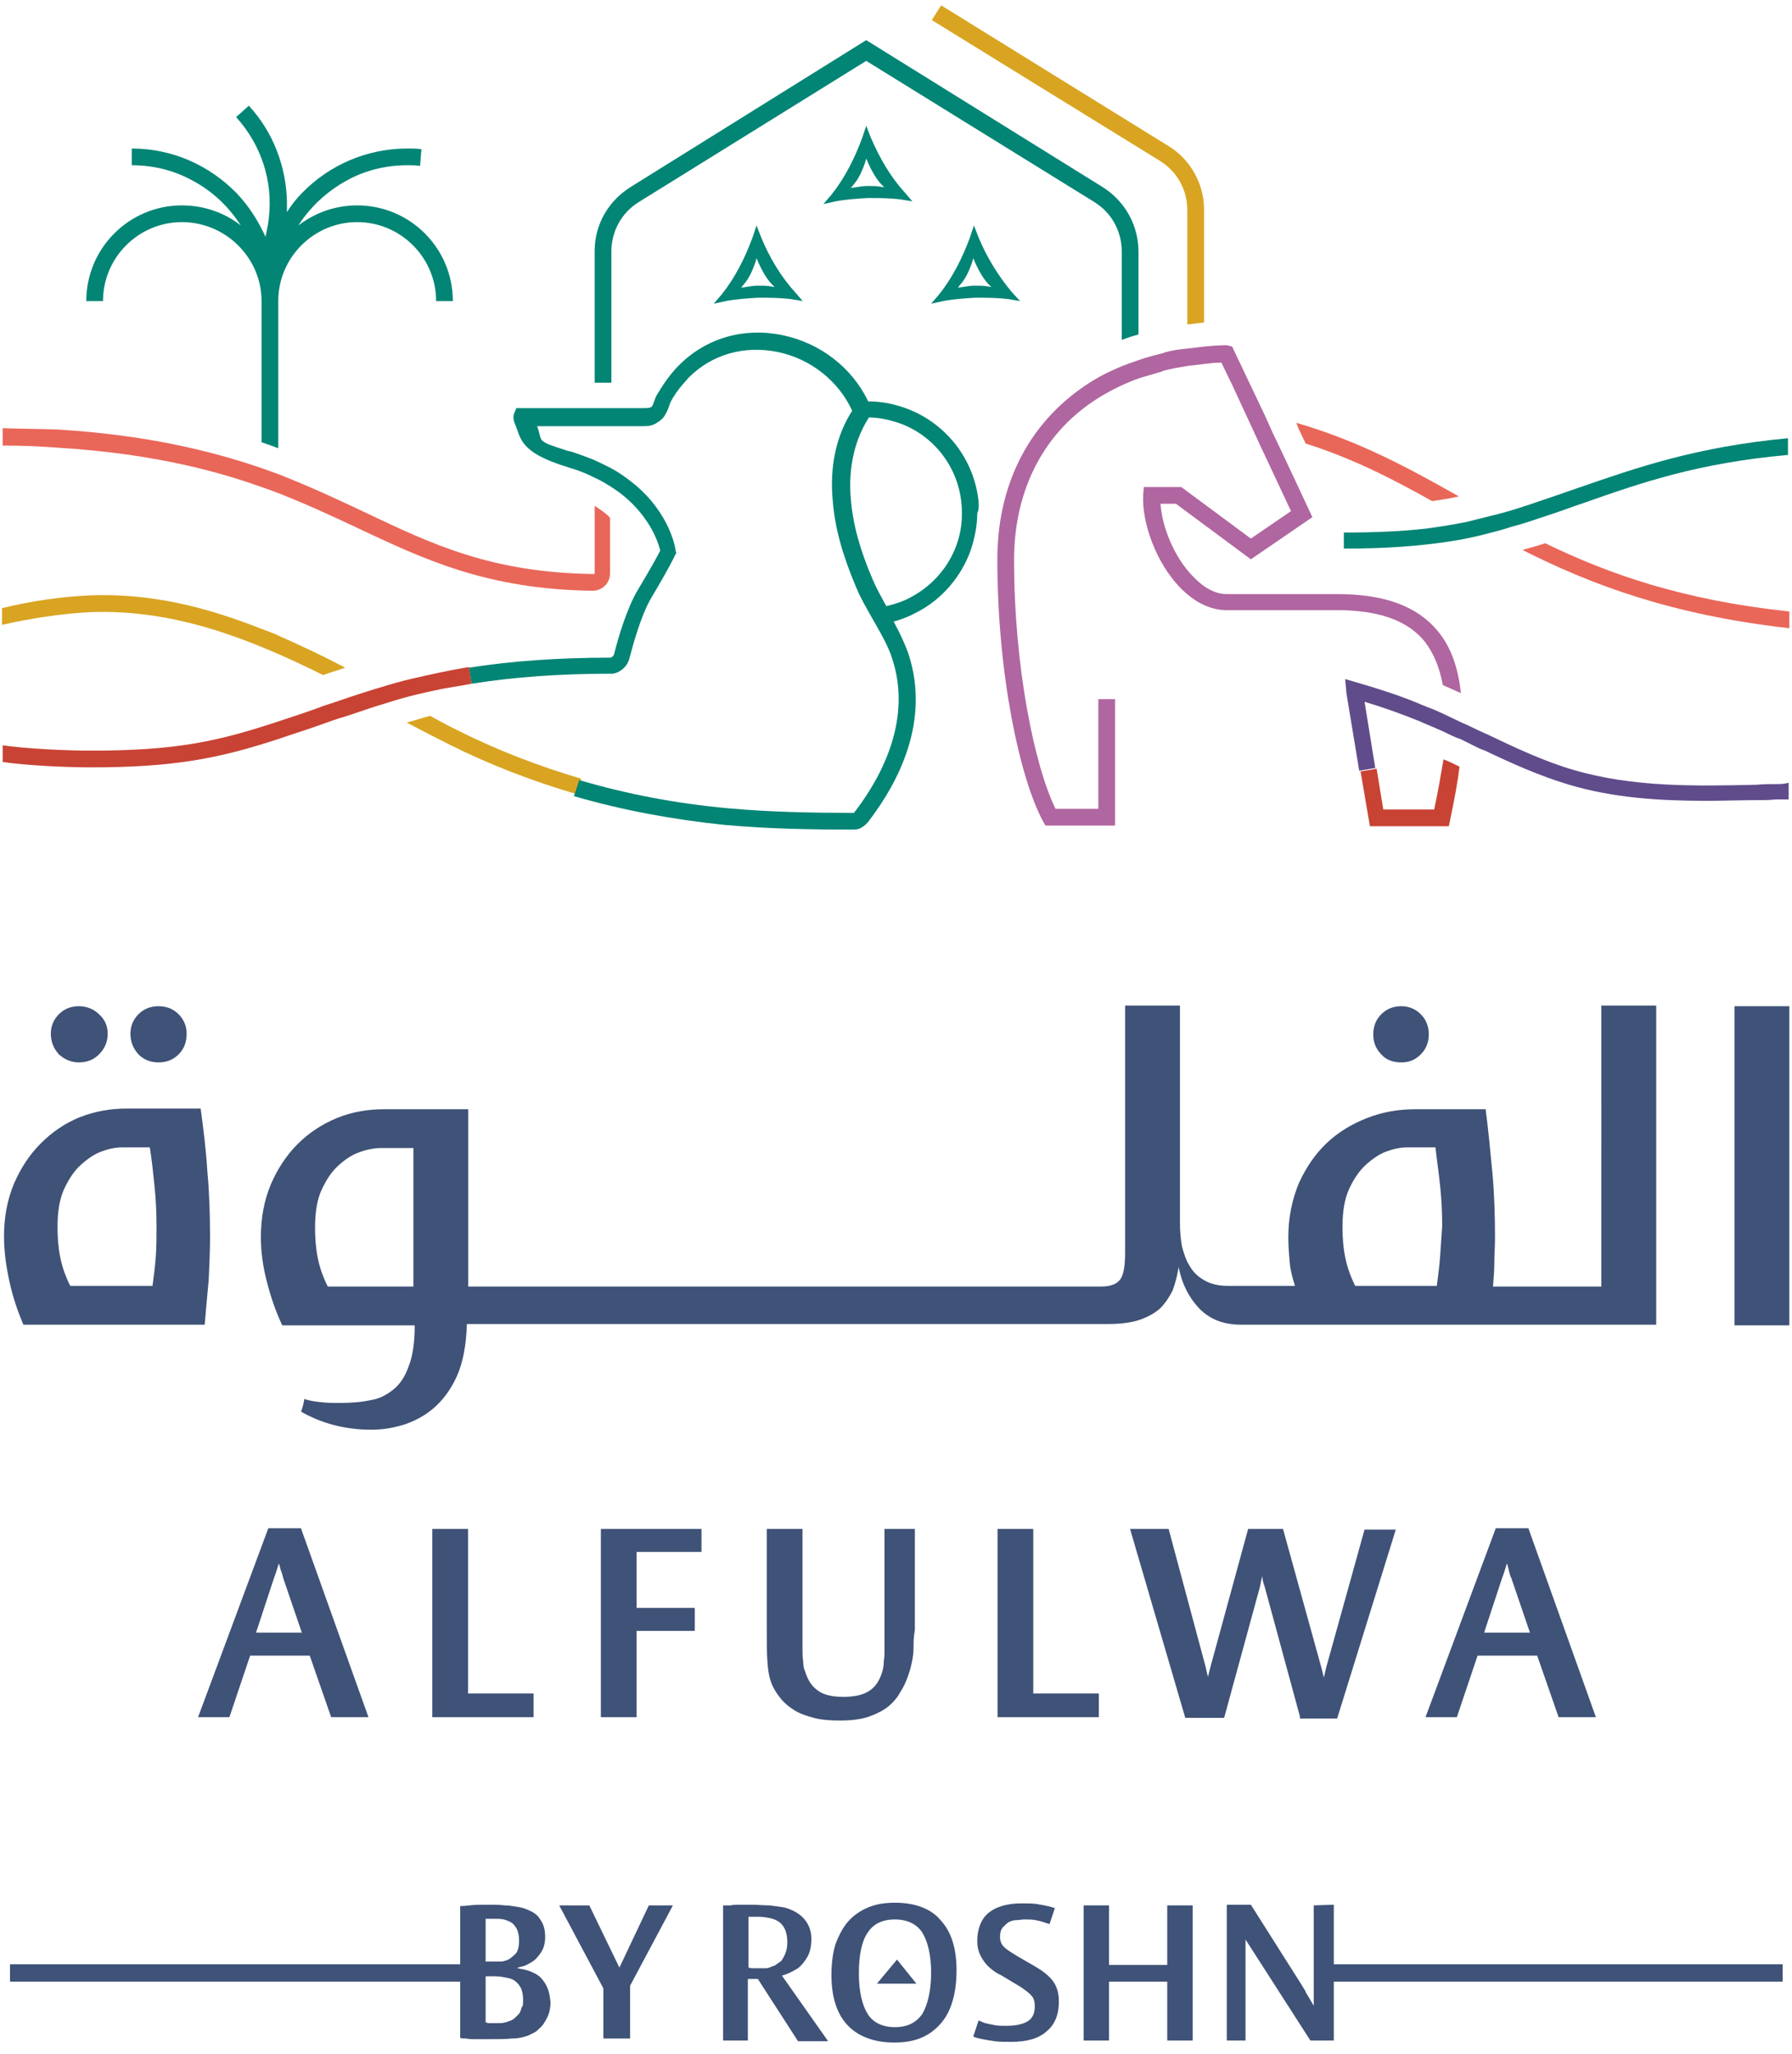 <?xml version="1.0" encoding="utf-8"?>
<!-- Generator: Adobe Illustrator 26.3.1, SVG Export Plug-In . SVG Version: 6.00 Build 0)  -->
<svg version="1.1" id="Layer_1" xmlns="http://www.w3.org/2000/svg" xmlns:xlink="http://www.w3.org/1999/xlink" x="0px" y="0px"
	 viewBox="0 0 267.9 307" style="enable-background:new 0 0 267.9 307;" xml:space="preserve">
<style type="text/css">
	.st0{fill:#405378;}
	.st1{fill:none;stroke:#405378;stroke-width:0.665;stroke-miterlimit:10;}
	.st2{fill:#EA685A;}
	.st3{fill:#DAA522;}
	.st4{fill:#078776;}
	.st5{fill:#CA4435;}
	.st6{fill:#B167A1;}
	.st7{fill:#604D8C;}
	.st8{fill:#FFFFFF;}
	.st9{fill:#03877E;}
	.st10{fill:#B164A4;}
	.st11{fill:#CF3D28;}
	.st12{fill:#CB4928;}
	.st13{clip-path:url(#SVGID_00000041294052128031748060000016547712300460744581_);fill:#FFFFFF;}
	.st14{clip-path:url(#SVGID_00000176734866063208080250000006858960716025803689_);}
	.st15{clip-path:url(#SVGID_00000075126236591382008990000006392923351852382352_);fill:#FFFFFF;}
	.st16{clip-path:url(#SVGID_00000178902052098800059380000008295520607128993681_);}
	.st17{clip-path:url(#SVGID_00000033345363540614784370000010569785461604966309_);fill:#FFFFFF;}
	.st18{clip-path:url(#SVGID_00000124863480467270098940000003796422293808174476_);}
	.st19{clip-path:url(#SVGID_00000160899531401462146500000016535458762344537225_);}
	.st20{clip-path:url(#SVGID_00000050640022741306423940000001592817309647140506_);fill:#FFFFFF;}
	.st21{clip-path:url(#SVGID_00000134237301395359318560000002011267037212550839_);}
	.st22{clip-path:url(#SVGID_00000013894563348480837440000001225365584845330572_);fill:#4D6075;}
	.st23{clip-path:url(#SVGID_00000013894563348480837440000001225365584845330572_);fill:#B3543B;}
	.st24{clip-path:url(#SVGID_00000013894563348480837440000001225365584845330572_);fill:#E39934;}
	.st25{clip-path:url(#SVGID_00000013894563348480837440000001225365584845330572_);fill:#7366A1;}
	.st26{clip-path:url(#SVGID_00000013894563348480837440000001225365584845330572_);fill:#56A6A0;}
	.st27{clip-path:url(#SVGID_00000013894563348480837440000001225365584845330572_);fill:#A15A79;}
	.st28{clip-path:url(#SVGID_00000064355010624749051890000016935620423587607950_);}
	.st29{fill:#C06D56;}
	.st30{fill:#6E5B94;}
	.st31{fill:#A25B7B;}
	.st32{fill:#CA4829;}
	.st33{fill:#4B918E;}
	.st34{fill:#D69131;}
	.st35{fill:#506276;}
	.st36{fill:#4D6075;}
	.st37{fill:#D36344;}
	.st38{fill:#F7A514;}
	.st39{fill:#A15A79;}
	.st40{fill:#AC567C;}
	.st41{fill:#CA684F;}
	.st42{fill:#03887E;}
	.st43{fill:#405377;}
	.st44{fill:#405378;stroke:#405378;stroke-width:0.485;stroke-miterlimit:10;}
	.st45{fill:#405378;stroke:#405378;stroke-width:0.419;stroke-miterlimit:10;}
	.st46{fill:#604C8C;}
	.st47{fill:#DAA622;}
	.st48{fill:#3F5277;}
	.st49{fill:#D9A421;}
	.st50{fill:#604C8B;}
	.st51{fill:#B063A2;}
	.st52{fill:#E96759;}
	.st53{fill:#00867E;}
	.st54{fill:#CA4827;}
	.st55{fill:none;stroke:#3F5277;stroke-width:0.448;stroke-miterlimit:10;}
	.st56{fill:#028575;}
	.st57{fill:#C84334;}
	.st58{fill:#B066A0;}
	.st59{fill:#CD3C27;}
	.st60{fill:#405378;stroke:#405378;stroke-width:0.586;stroke-miterlimit:10;}
	.st61{fill:#405378;stroke:#405378;stroke-width:0.506;stroke-miterlimit:10;}
	.st62{fill:none;stroke:#3F5277;stroke-width:0.541;stroke-miterlimit:10;}
	.st63{fill:#A9639B;}
	.st64{fill:#C14334;}
	.st65{fill:#604C84;}
	.st66{fill:#E26759;}
	.st67{fill:#D29D21;}
	.st68{fill:#028075;}
</style>
<g>
	<path class="st48" d="M46.5,247.2h-9.3l-3.1,9.2h-4.1l10.3-27.7h4.5l9.9,27.7h-5L46.5,247.2z M42.2,234.5c-0.1-0.4-0.2-0.8-0.3-1
		c-0.1-0.3-0.1-0.6-0.2-0.9l-0.2,0.8c-0.2,0.5-0.4,1.4-0.8,2.4l-2.8,8.5h7.6l-2.9-8.5C42.5,235.4,42.4,235,42.2,234.5"/>
	<path class="st62" d="M46.5,247.2h-9.3l-3.1,9.2h-4.1l10.3-27.7h4.5l9.9,27.7h-5L46.5,247.2z M42.2,234.5c-0.1-0.4-0.2-0.8-0.3-1
		c-0.1-0.3-0.1-0.6-0.2-0.9l-0.2,0.8c-0.2,0.5-0.4,1.4-0.8,2.4l-2.8,8.5h7.6l-2.9-8.5C42.5,235.4,42.4,235,42.2,234.5z"/>
	<polygon class="st48" points="64.9,228.8 69.7,228.8 69.7,253.4 79.5,253.4 79.5,256.4 64.9,256.4 	"/>
	<polygon class="st62" points="64.9,228.8 69.7,228.8 69.7,253.4 79.5,253.4 79.5,256.4 64.9,256.4 	"/>
	<polygon class="st48" points="94.9,240.6 103.6,240.6 103.6,243.5 94.9,243.5 94.9,256.4 90.1,256.4 90.1,228.8 104.6,228.8 
		104.6,231.7 94.9,231.7 	"/>
	<polygon class="st62" points="94.9,240.6 103.6,240.6 103.6,243.5 94.9,243.5 94.9,256.4 90.1,256.4 90.1,228.8 104.6,228.8 
		104.6,231.7 94.9,231.7 	"/>
	<path class="st48" d="M136.3,246.3c0,0.7-0.1,1.4-0.2,1.9c-0.1,0.5-0.2,0.9-0.3,1.3c-0.1,0.3-0.2,0.6-0.3,0.9
		c-0.3,0.8-0.6,1.6-1.1,2.3c-0.4,0.8-1,1.5-1.7,2.1c-0.7,0.6-1.7,1.1-2.8,1.5c-1.1,0.4-2.6,0.6-4.3,0.6c-1.5,0-2.8-0.1-3.9-0.4
		c-1.1-0.3-2-0.6-2.8-1.1c-0.8-0.5-1.4-1-1.9-1.6c-0.5-0.6-0.9-1.2-1.2-1.8c-0.5-1-0.7-2.2-0.8-3.6c-0.1-1.4-0.1-2.9-0.1-4.6v-15
		h4.8v17.7c0,0.6,0,1.2,0.1,1.8c0,0.6,0.1,1.2,0.3,1.6c0.4,1.3,1,2.3,2,3c0.9,0.7,2.3,1,4,1c1.7,0,3.1-0.3,4.1-1
		c1-0.7,1.6-1.7,2-3.1c0.1-0.4,0.2-0.9,0.2-1.5c0.1-0.6,0.1-1.1,0.1-1.7v-17.8h4v14.8C136.3,244.7,136.3,245.6,136.3,246.3"/>
	<path class="st62" d="M136.3,246.3c0,0.7-0.1,1.4-0.2,1.9c-0.1,0.5-0.2,0.9-0.3,1.3c-0.1,0.3-0.2,0.6-0.3,0.9
		c-0.3,0.8-0.6,1.6-1.1,2.3c-0.4,0.8-1,1.5-1.7,2.1c-0.7,0.6-1.7,1.1-2.8,1.5c-1.1,0.4-2.6,0.6-4.3,0.6c-1.5,0-2.8-0.1-3.9-0.4
		c-1.1-0.3-2-0.6-2.8-1.1c-0.8-0.5-1.4-1-1.9-1.6c-0.5-0.6-0.9-1.2-1.2-1.8c-0.5-1-0.7-2.2-0.8-3.6c-0.1-1.4-0.1-2.9-0.1-4.6v-15
		h4.8v17.7c0,0.6,0,1.2,0.1,1.8c0,0.6,0.1,1.2,0.3,1.6c0.4,1.3,1,2.3,2,3c0.9,0.7,2.3,1,4,1c1.7,0,3.1-0.3,4.1-1
		c1-0.7,1.6-1.7,2-3.1c0.1-0.4,0.2-0.9,0.2-1.5c0.1-0.6,0.1-1.1,0.1-1.7v-17.8h4v14.8C136.3,244.7,136.3,245.6,136.3,246.3z"/>
	<polygon class="st48" points="149.4,228.8 154.2,228.8 154.2,253.4 164,253.4 164,256.4 149.4,256.4 	"/>
	<polygon class="st62" points="149.4,228.8 154.2,228.8 154.2,253.4 164,253.4 164,256.4 149.4,256.4 	"/>
	<path class="st48" d="M194.6,256.5l-5.3-19.5c-0.2-0.5-0.3-1-0.3-1.3c-0.1-0.4-0.1-0.7-0.2-0.9c-0.1-0.3-0.1-0.5-0.1-0.7
		c0,0.2,0,0.4-0.1,0.7c-0.1,0.2-0.1,0.5-0.2,0.9c-0.1,0.4-0.2,0.8-0.3,1.4l-5.3,19.4h-5.4l-8.1-27.7h5.2l5.5,20.5
		c0.1,0.5,0.2,1,0.3,1.3c0.1,0.4,0.1,0.7,0.2,0.9l0.1,0.7l0.1-0.8c0.1-0.3,0.1-0.6,0.2-0.9c0.1-0.4,0.2-0.8,0.3-1.2l5.6-20.5h4.8
		l5.7,20.6c0.1,0.4,0.2,0.8,0.3,1.2c0.1,0.3,0.1,0.7,0.2,0.9c0.1,0.3,0.1,0.6,0.1,0.9l0.1-0.8c0.1-0.3,0.1-0.6,0.2-0.9
		c0.1-0.4,0.2-0.8,0.3-1.3l5.7-20.5h4.1l-8.6,27.7H194.6z"/>
	<path class="st62" d="M194.6,256.5l-5.3-19.5c-0.2-0.5-0.3-1-0.3-1.3c-0.1-0.4-0.1-0.7-0.2-0.9c-0.1-0.3-0.1-0.5-0.1-0.7
		c0,0.2,0,0.4-0.1,0.7c-0.1,0.2-0.1,0.5-0.2,0.9c-0.1,0.4-0.2,0.8-0.3,1.4l-5.3,19.4h-5.4l-8.1-27.7h5.2l5.5,20.5
		c0.1,0.5,0.2,1,0.3,1.3c0.1,0.4,0.1,0.7,0.2,0.9l0.1,0.7l0.1-0.8c0.1-0.3,0.1-0.6,0.2-0.9c0.1-0.4,0.2-0.8,0.3-1.2l5.6-20.5h4.8
		l5.7,20.6c0.1,0.4,0.2,0.8,0.3,1.2c0.1,0.3,0.1,0.7,0.2,0.9c0.1,0.3,0.1,0.6,0.1,0.9l0.1-0.8c0.1-0.3,0.1-0.6,0.2-0.9
		c0.1-0.4,0.2-0.8,0.3-1.3l5.7-20.5h4.1l-8.6,27.7H194.6z"/>
	<path class="st48" d="M230,247.2h-9.3l-3.1,9.2h-4.1l10.3-27.7h4.5l9.9,27.7h-5L230,247.2z M225.8,234.5c-0.1-0.4-0.2-0.8-0.3-1
		c-0.1-0.3-0.1-0.6-0.2-0.9l-0.2,0.8c-0.2,0.5-0.4,1.4-0.8,2.4l-2.8,8.5h7.6l-2.9-8.5C226,235.4,225.9,235,225.8,234.5"/>
	<path class="st62" d="M230,247.2h-9.3l-3.1,9.2h-4.1l10.3-27.7h4.5l9.9,27.7h-5L230,247.2z M225.8,234.5c-0.1-0.4-0.2-0.8-0.3-1
		c-0.1-0.3-0.1-0.6-0.2-0.9l-0.2,0.8c-0.2,0.5-0.4,1.4-0.8,2.4l-2.8,8.5h7.6l-2.9-8.5C226,235.4,225.9,235,225.8,234.5z"/>
	<path class="st52" d="M231,81.2c-1.2,0.4-2.3,0.7-3.4,1c10.1,5.1,22.1,9.7,39.9,11.7v-2.5C251.5,89.7,240.5,85.8,231,81.2
		C231,81.2,231,81.2,231,81.2"/>
	<path class="st52" d="M194.1,64l1.1,2.3c7,2.2,13,5.3,18.9,8.6c1.4-0.2,2.7-0.4,4-0.7c-7.6-4.3-15-8.3-24.3-11L194.1,64"/>
	<path class="st49" d="M173.5,24.1c2.5,1.6,4,4.3,4,7.3l0,17.1c0.8-0.1,1.7-0.2,2.5-0.3l0-16.9c0-3.8-2-7.4-5.2-9.4L140.7,0.8
		l-0.7,1.1l-0.7,1.1L173.5,24.1z"/>
	<path class="st56" d="M236,72.9c-2.3,0.8-4.6,1.6-7,2.4c-0.3,0.1-0.6,0.2-0.9,0.3c-1.8,0.6-3.5,1.1-5.2,1.5
		c-1.2,0.3-2.4,0.6-3.6,0.9c-1.9,0.4-3.9,0.7-6,1c-3.5,0.4-7.5,0.6-12.4,0.6V82c6.5,0,11.5-0.4,16-1.1c2-0.3,3.8-0.7,5.7-1.2
		c1.2-0.3,2.3-0.6,3.5-1c1.2-0.3,2.4-0.7,3.6-1.1c0.5-0.2,1-0.3,1.5-0.5c1.9-0.6,3.7-1.3,5.5-1.9c8.8-3.1,17.2-6,30.6-7.2v-2.5
		C253.5,66.8,244.7,69.9,236,72.9"/>
	<path class="st56" d="M91.4,37.6c0-3,1.5-5.8,4.1-7.4l34-21.1l34.1,21.1c2.6,1.6,4.1,4.4,4.1,7.4v13.2c0.8-0.3,1.7-0.6,2.5-0.8
		V37.6c0-3.9-2-7.5-5.3-9.6L129.5,6L94.2,28c-3.3,2.1-5.3,5.6-5.3,9.5v19.7h2.5V37.6z"/>
	<path class="st56" d="M53.4,30.7c-3.3,0-6.3,1.1-8.8,3c1.8-2.8,4.3-5.1,7.2-6.7c2.7-1.5,5.8-2.3,9.1-2.3c0.6,0,1.3,0,1.9,0.1
		l0.2-2.5c-0.7-0.1-1.4-0.1-2.1-0.1c-6.1,0-11.7,2.5-15.7,6.6c-0.9,0.9-1.6,1.8-2.3,2.9c0-0.5,0-1,0-1.5c-0.1-5.2-2-10.4-5.7-14.4
		l-1.9,1.7c3.8,4.2,5.5,9.6,4.9,15c-0.1,1-0.3,1.9-0.5,2.9c-1.1-2.4-2.5-4.6-4.3-6.5c-4-4.1-9.5-6.7-15.7-6.7v2.5
		c3.3,0,6.4,0.8,9.1,2.3c3,1.6,5.4,3.9,7.2,6.7c-2.4-1.9-5.5-3-8.8-3c-7.9,0-14.3,6.4-14.3,14.3h2.5c0-6.5,5.3-11.8,11.8-11.8
		S39.1,38.5,39.1,45v21.1c0.9,0.3,1.7,0.6,2.5,0.9V45c0-6.5,5.3-11.8,11.8-11.8S65.2,38.5,65.2,45h2.5
		C67.7,37.1,61.3,30.7,53.4,30.7"/>
	<path class="st57" d="M214.4,121h-7.6l-1-6.1l-1.2,0.2l-1.2,0.2l1.4,8.2h11.8l0.2-1c0.6-2.8,1.1-5.5,1.4-7.9
		c-0.8-0.4-1.6-0.8-2.4-1.1C215.4,115.8,215,118.3,214.4,121"/>
	<path class="st58" d="M184.2,51.8l2.9,6.1l2,4.2l1.3,2.9l0.3,0.6h0l1.8,3.8l3.7,7.9l-9.2,6.3l-11.2-8.3h-2.3
		c0.2,3.5,2.1,8,4.7,10.7c1.2,1.3,3,2.8,5.2,2.8l16.5,0c7.1,0,12,1.8,15.1,5.6c1.9,2.3,3,5.4,3.4,9.2c-0.9-0.4-1.8-0.8-2.7-1.2
		c-0.5-2.7-1.4-4.8-2.7-6.5c-2.5-3.1-6.8-4.7-13.1-4.7l-16.5,0c-2.5,0-4.9-1.2-7.1-3.5c-3.4-3.6-5.6-9.4-5.4-13.7l0.1-1.2h5.6
		l10.4,7.7l6-4.1l-3.7-7.9l-0.9-1.9l-1.1-2.4l-1.3-2.8l-1.9-4.1l-0.3-0.6l-1.2-2.5c-0.9,0-1.7,0.1-2.6,0.2c-0.8,0.1-1.7,0.2-2.5,0.3
		c-1.2,0.2-2.4,0.4-3.5,0.7c-0.1,0-0.2,0-0.2,0.1l-3.4,1c-4.2,1.5-7.8,3.7-10.7,6.5c-5.3,5.2-8.1,12.4-8.1,20.7
		c0,16.1,3.1,30.9,6.2,37.2h6.4v-16.4h2.5v18.9h-10.4l-0.4-0.7c-3.4-6.3-6.8-21.8-6.8-39.1c0-12.3,5.7-21.9,15.3-27.3
		c1.1-0.6,2.2-1.1,3.4-1.6c0.8-0.3,1.6-0.6,2.5-0.9c1.1-0.4,2.3-0.7,3.5-1c0.1,0,0.2,0,0.2-0.1c1.1-0.3,2.3-0.5,3.5-0.6
		c0.8-0.1,1.7-0.2,2.5-0.3c1.1-0.1,2.2-0.2,3.4-0.2L184.2,51.8z"/>
	<path class="st52" d="M88.9,75.6v10.1c0,0.1-0.1,0.1-0.1,0.1h0c-15.3-0.2-24.1-4.4-34.2-9.2c-4-1.9-8.1-3.8-12.9-5.7
		c-0.8-0.3-1.7-0.6-2.5-0.9c-7.9-2.7-17.5-5-30.6-5.8C6,64.1,3.1,64.1,0.4,64v1.3v1.3c2.7,0,5.5,0.1,8,0.3
		c13.2,0.8,22.9,3.1,30.7,5.9c0.9,0.3,1.7,0.6,2.5,0.9c4.3,1.7,8.2,3.5,11.8,5.2c10,4.7,19.4,9.2,35.2,9.4h0c1.4,0,2.6-1.1,2.6-2.6
		v-8.3C90.7,76.8,89.8,76.2,88.9,75.6"/>
	<path class="st49" d="M86.9,116.4c-6.4-1.9-12.7-4.3-18.6-7.3c-1.3-0.6-2.7-1.4-4-2.1c-1.2,0.3-2.3,0.7-3.5,1
		c2.1,1.1,4.2,2.2,6.4,3.3c6,3,12.5,5.5,19,7.4l0.3-1.2L86.9,116.4z"/>
	<path class="st49" d="M41.6,95c-0.8-0.4-1.7-0.7-2.5-1c-8.1-3.2-16.5-5.4-25.8-5c-4.1,0.2-8.5,0.8-13,1.9v2.5
		c4.3-1,9.2-1.7,13.1-1.9c12.7-0.5,24,4,34.9,9.4c1.1-0.4,2.2-0.7,3.3-1.1C48.4,98.1,45,96.5,41.6,95"/>
	<path class="st56" d="M146.3,75c-0.7-6.9-5.6-12.6-12.2-14.4c-1.4-0.4-2.8-0.6-4.3-0.6c-2.4-5-7.1-8.7-12.8-9.9
		c-5.8-1.2-11.4,0.4-15.5,4.5c-1.3,1.3-2.4,2.9-3.4,4.6c-0.1,0.2-0.2,0.5-0.3,0.8c-0.1,0.2-0.2,0.6-0.3,0.7C97.3,61,96.7,61,96.3,61
		c-0.4,0-0.8,0-1.2,0h-3.8h-2.5h-3.8h-7.8l-0.3,0.7c-0.1,0.2-0.3,0.8,0.1,1.7c0.9,2.1,0.6,4.2,7.8,6.4c0.1,0,0.2,0.1,0.3,0.1
		c1.4,0.4,2.6,0.9,3.8,1.5c0.9,0.4,1.7,0.9,2.5,1.4c1.6,1,2.8,2.1,3.8,3.2c2.5,2.8,3.3,5.4,3.5,6.3c-0.4,0.8-1.5,2.8-3.3,5.8
		c-1.7,2.8-3,7.3-3.6,9.7c-0.1,0.2-0.2,0.4-0.5,0.5c-7.8,0-14.8,0.5-21.2,1.5l0.2,1.2l0.2,1.2c6.3-1,13.1-1.5,20.9-1.5l0.2,0
		c1.2-0.2,2.2-1.1,2.5-2.3c0.5-1.9,1.7-6.4,3.3-9.1c2.4-4,3.5-6.2,3.5-6.3l0.2-0.3l-0.1-0.4c0-0.3-0.8-5.4-6-9.8
		c-1.1-0.9-2.3-1.8-3.8-2.6c-0.8-0.4-1.6-0.8-2.5-1.2c-1-0.4-2.1-0.8-3.3-1.2c-0.2,0-0.3-0.1-0.5-0.1c-5-1.6-3.7-1.3-4.6-3.7l16,0
		c0.7,0,1.3-0.1,1.9-0.5c0.5-0.3,1-0.7,1.3-1.3c0.3-0.5,0.5-1.1,0.7-1.7c0.5-1,1.2-2,2-2.9c0.3-0.3,0.5-0.6,0.8-0.9
		c3.4-3.4,8.2-4.8,13.2-3.8c5,1,9.2,4.4,11.2,8.8c-2.4,3.7-3.4,8.4-2.9,13.5c0.3,4,1.5,8.2,3.5,12.9c0.7,1.7,1.6,3.2,2.5,4.8
		l0.4,0.7c0.9,1.6,1.9,3.3,2.5,5.2c2.9,8.9-1.4,17.3-5.5,22.7c-0.1,0.1-0.2,0.2-0.2,0.3c-0.1,0-0.2,0-0.3,0
		c-5.6,0-12.2-0.1-18.7-0.7c-7.6-0.7-15-2.1-22.1-4.2l-0.4,1.2l-0.4,1.2c7.2,2.1,14.8,3.5,22.5,4.3c6.6,0.6,13.3,0.7,19,0.7h0.1
		c0.4,0,0.9,0,1.4-0.3c0.5-0.3,0.9-0.7,1.1-1c4.5-5.9,9.2-15,5.9-25c-0.6-1.7-1.4-3.3-2.2-4.8c1.2-0.3,2.4-0.8,3.5-1.4
		c3.7-1.9,6.6-5.3,8-9.2c0.6-1.8,1-3.7,1-5.6C146.4,76.1,146.3,75.5,146.3,75 M136.1,89.3C136.1,89.3,136.1,89.3,136.1,89.3
		c-1.1,0.6-2.3,1-3.6,1.3c-0.7-1.3-1.4-2.5-2-3.9c-1.9-4.4-3-8.3-3.3-12.1c-0.3-3.3,0-8,2.7-12.2c1.4,0,2.8,0.3,4.1,0.7
		c5.7,1.8,9.8,7.2,9.8,13.5C143.9,82.1,140.7,86.9,136.1,89.3"/>
	<path class="st50" d="M265.4,117.2c-0.9,0-1.8,0-2.8,0.1c-9.1,0.2-18.4,0.4-27.3-2.2c-4.5-1.3-8.9-3.4-13.1-5.4
		c-0.3-0.1-0.6-0.3-0.9-0.4c-0.9-0.4-1.8-0.9-2.8-1.3c-0.8-0.4-1.7-0.8-2.5-1.2c-0.9-0.4-1.7-0.8-2.6-1.1c-0.4-0.2-0.8-0.3-1.2-0.5
		c-3.1-1.3-6.3-2.3-9.4-3.2l-1.7-0.5l0.2,2.2l1.9,11.5l1.2-0.2l1.2-0.2l-1.6-9.9c2.7,0.8,5.5,1.8,8.2,2.9c0.1,0,0.1,0,0.2,0.1
		c1.2,0.5,2.4,1,3.5,1.5c0.8,0.4,1.6,0.8,2.5,1.1c0.6,0.3,1.2,0.6,1.8,0.9c0.6,0.3,1.2,0.6,1.8,0.8c4,1.9,8.2,3.8,12.6,5.1
		c6.7,2,13.7,2.4,20.5,2.4c2.5,0,5-0.1,7.5-0.1c0.9,0,1.8,0,2.8-0.1c0.7,0,1.3,0,2,0v-2.5C266.7,117.2,266.1,117.2,265.4,117.2"/>
	<path class="st57" d="M70.3,100.9l-0.2-1.2c-3,0.5-5.7,1.1-8.3,1.7c-1.8,0.4-3.5,0.9-5.1,1.4c-1.1,0.3-2.2,0.7-3.2,1
		c-1.6,0.5-3.2,1.1-4.8,1.6c-0.4,0.1-0.8,0.3-1.1,0.4c-2.2,0.8-4.4,1.5-6.8,2.3c-8.6,2.8-14.8,4.1-27.2,4.1c-3.9,0-9.8-0.3-13.2-0.8
		v2.5c3.4,0.5,9.4,0.8,13.2,0.8c12.6,0,19.3-1.4,27.9-4.2c2.3-0.8,4.6-1.5,6.8-2.3c1.1-0.4,2.2-0.8,3.3-1.1c1.6-0.5,3.2-1.1,4.8-1.6
		c1.1-0.3,2.2-0.7,3.3-1c1.7-0.5,3.4-0.9,5.3-1.3c1.7-0.4,3.5-0.6,5.5-1L70.3,100.9z"/>
	<g>
		<path class="st56" d="M113.8,35.5l-0.7-1.8l-0.6,1.8c-1.1,3-2.6,6-4.6,8.5l-1.2,1.4l1.8-0.4c1.6-0.3,3.2-0.4,4.8-0.5
			c1.6,0,3.2,0,4.9,0.2l1.8,0.3l-1.2-1.4C116.7,41.3,115,38.4,113.8,35.5z M115.2,42.8c-0.6-0.1-1.2-0.1-1.9-0.1
			c-0.6,0-1.2,0.1-1.8,0.2l-0.7,0.1l0.4-0.5c0.8-0.9,1.3-2.1,1.7-3.2l0.2-0.7l0.3,0.7c0.5,1.1,1.1,2.2,1.9,3.1l0.5,0.5L115.2,42.8z"
			/>
		<path class="st56" d="M151.3,43.7c-2.1-2.5-3.8-5.3-5-8.2l-0.7-1.8l-0.6,1.8c-1.1,3-2.6,6-4.6,8.5l-1.2,1.4l1.8-0.4
			c1.6-0.3,3.2-0.4,4.8-0.5c1.6,0,3.2,0,4.9,0.2l1.8,0.3L151.3,43.7z M147.6,42.8c-0.6-0.1-1.2-0.1-1.9-0.1c-0.6,0-1.2,0.1-1.8,0.2
			l-0.7,0.1l0.4-0.5c0.8-0.9,1.3-2.1,1.7-3.2l0.2-0.7l0.3,0.7c0.5,1.1,1.1,2.2,1.9,3.1l0.5,0.5L147.6,42.8z"/>
		<path class="st56" d="M130.2,20.6l-0.7-1.8l-0.6,1.8c-1.1,3-2.6,6-4.6,8.5l-1.2,1.4l1.8-0.4c1.6-0.3,3.2-0.4,4.8-0.5
			c1.6,0,3.2,0,4.9,0.2l1.8,0.3l-1.2-1.4C133.1,26.4,131.5,23.6,130.2,20.6z M131.6,27.9c-0.6-0.1-1.2-0.1-1.9-0.1
			c-0.6,0-1.2,0.1-1.8,0.2l-0.7,0.1l0.4-0.5c0.8-0.9,1.3-2.1,1.7-3.2l0.2-0.7l0.3,0.7c0.5,1.1,1.1,2.2,1.9,3.1l0.5,0.5L131.6,27.9z"
			/>
	</g>
	<path class="st48" d="M23.7,158.8c1.2,0,2.2-0.4,3-1.2c0.8-0.8,1.2-1.8,1.2-3.1c0-1.1-0.4-2.1-1.2-2.9c-0.8-0.8-1.8-1.2-3-1.2
		c-1.2,0-2.2,0.4-3,1.2c-0.8,0.8-1.2,1.8-1.2,2.9c0,1.2,0.4,2.2,1.2,3.1C21.5,158.4,22.5,158.8,23.7,158.8"/>
	<path class="st48" d="M11.8,158.8c1.2,0,2.2-0.4,3-1.2c0.8-0.8,1.3-1.8,1.3-3.1c0-1.1-0.4-2.1-1.3-2.9c-0.8-0.8-1.9-1.2-3-1.2
		c-1.2,0-2.2,0.4-3,1.2c-0.8,0.8-1.2,1.8-1.2,2.9c0,1.2,0.4,2.2,1.2,3.1C9.7,158.4,10.7,158.8,11.8,158.8"/>
	<path class="st48" d="M30,165.7H18.9c-2.4,0-4.7,0.4-7,1.3c-2.2,0.9-4.1,2.2-5.8,3.9c-1.7,1.7-3,3.7-4,6c-1,2.4-1.5,5-1.5,7.9
		c0,2.2,0.3,4.4,0.8,6.7c0.5,2.3,1.2,4.4,2.1,6.5h27.1c0.2-2.3,0.4-4.6,0.6-6.7c0.1-2.2,0.2-4.3,0.2-6.3c0-3.4-0.1-6.7-0.4-9.9
		C30.8,171.8,30.4,168.7,30,165.7 M23.3,187.7c-0.1,1.5-0.3,3-0.5,4.5H10.5c-0.7-1.4-1.2-2.8-1.5-4.3c-0.3-1.5-0.4-3-0.4-4.5
		c0-2.3,0.3-4.2,1-5.7c0.7-1.5,1.5-2.7,2.5-3.6c1-0.9,2-1.6,3.1-2c1.1-0.4,2.1-0.6,3.1-0.6h4.1c0.3,1.9,0.5,3.8,0.7,5.8
		c0.2,1.9,0.3,3.9,0.3,6C23.4,184.7,23.4,186.2,23.3,187.7"/>
	<path class="st48" d="M209.5,158.8c1.2,0,2.1-0.4,2.9-1.2c0.8-0.8,1.2-1.8,1.2-3c0-1.2-0.4-2.2-1.2-3c-0.8-0.8-1.8-1.2-2.9-1.2
		c-1.2,0-2.2,0.4-3,1.2c-0.8,0.8-1.2,1.8-1.2,3c0,1.2,0.4,2.2,1.2,3C207.2,158.4,208.2,158.8,209.5,158.8"/>
	<path class="st48" d="M239.3,192.3h-8.7h-1.2h-6.2c0.1-1.3,0.2-2.5,0.2-3.6c0-1.2,0.1-2.4,0.1-3.6c0-3.4-0.1-6.7-0.4-9.9
		c-0.3-3.2-0.6-6.3-1-9.4h-10.5c-2.5,0-4.9,0.4-7.2,1.3c-2.3,0.9-4.3,2.1-6,3.7c-1.7,1.6-3.1,3.6-4.2,6c-1,2.4-1.6,5.1-1.6,8.1
		c0,1.3,0.1,2.5,0.2,3.7c0.1,1.2,0.4,2.4,0.8,3.6h-6.7h-1.4h-2c-1.4,0-2.5-0.3-3.4-0.8c-0.9-0.5-1.7-1.2-2.2-2.1
		c-0.6-0.9-0.9-1.9-1.2-3c-0.2-1.1-0.3-2.3-0.3-3.5v-32.5h-8.2v36.9c0,1.9-0.2,3.3-0.7,4c-0.5,0.7-1.4,1.1-2.9,1.1h-3.9h-2.3h-7.9
		h-3h-7.2h-7.2H94.8H84.3h-7.4h-2.8h-4.1v-26.5H57.4c-2.4,0-4.8,0.4-7,1.3c-2.2,0.9-4.2,2.2-5.9,3.9c-1.7,1.7-3,3.7-4,6
		c-1,2.4-1.5,5-1.5,7.9c0,2.2,0.3,4.4,0.9,6.7c0.6,2.3,1.3,4.4,2.3,6.5h19.8c0,2.6-0.3,4.6-0.9,6.1c-0.5,1.5-1.3,2.7-2.3,3.5
		c-1,0.8-2.1,1.4-3.5,1.6c-1.4,0.3-2.9,0.4-4.7,0.4c-0.7,0-1.6,0-2.5-0.1c-0.9-0.1-1.8-0.2-2.6-0.5c-0.1,0.7-0.3,1.4-0.5,1.9
		c1.4,0.8,3,1.5,4.9,2c1.9,0.5,3.8,0.7,5.6,0.7c1.5,0,3-0.2,4.7-0.7c1.6-0.5,3.2-1.3,4.6-2.5c1.4-1.2,2.6-2.8,3.5-4.8
		c0.9-2,1.4-4.6,1.5-7.8h4.2h2.8h7.4h10.5h38.3h7.2h7.2h3h7.9h2.3h5.1c1.8,0,3.4-0.2,4.6-0.6c1.2-0.4,2.3-1,3.1-1.7
		c0.8-0.8,1.4-1.7,1.9-2.7c0.4-1.1,0.7-2.2,0.9-3.5c0.5,2.5,1.5,4.5,3.1,6.2c1.6,1.6,3.6,2.4,6.2,2.4h0.1h1.4h42.5h1.2h16.9v-47.7
		h-8.2V192.3z M61.8,192.3H49c-0.7-1.4-1.2-2.8-1.5-4.3c-0.3-1.5-0.4-3-0.4-4.5c0-2.3,0.3-4.2,1-5.7c0.7-1.5,1.5-2.7,2.5-3.6
		c1-0.9,2-1.6,3.2-2c1.1-0.4,2.2-0.6,3.1-0.6h4.9V192.3z M215.3,187.7c-0.1,1.5-0.3,3-0.5,4.5h-12.2c-0.7-1.4-1.2-2.8-1.5-4.3
		c-0.3-1.5-0.4-3-0.4-4.5c0-2.3,0.3-4.2,1-5.7c0.7-1.5,1.5-2.7,2.5-3.6c1-0.9,2-1.6,3.1-2c1.1-0.4,2.1-0.6,3.1-0.6h4.2
		c0.2,1.9,0.5,3.8,0.7,5.8c0.2,1.9,0.3,3.9,0.3,6C215.5,184.8,215.4,186.3,215.3,187.7"/>
	<rect x="259.3" y="150.4" class="st48" width="8.2" height="47.7"/>
</g>
<g>
	<path class="st48" d="M117.2,295.2c0.7-0.2,1.4-0.6,2.1-1c0.5-0.4,1-1,1.4-1.7c0.4-0.7,0.6-1.6,0.6-2.7c0-1.2-0.4-2.2-1.1-3
		c-0.7-0.8-1.8-1.4-3-1.7c-0.6-0.1-1.4-0.2-2.2-0.3c-0.8,0-1.8-0.1-2.7-0.1c-0.6,0-1.2,0-1.7,0c-0.5,0-1,0-1.4,0.1
		c-0.4,0-0.8,0-1.1,0V305h3.7v-9.2h1.5l6,9.3h4.5l-6.9-9.8L117.2,295.2L117.2,295.2z M115.8,293.8c-0.3,0.1-0.6,0.2-0.8,0.3
		c-0.2,0.1-0.5,0.1-0.7,0.1c-0.2,0-0.6,0-1,0h-0.6c-0.2,0-0.6,0-0.7-0.1l-0.1,0v-7.6h0.2c0.1,0,0.2,0,0.3,0c0.1,0,0.3,0,0.4,0
		c0.2,0,0.4,0,0.6,0c0.6,0,1.2,0.1,1.7,0.2c0.5,0.1,1,0.3,1.4,0.6c0.4,0.3,0.7,0.7,0.9,1.2c0.2,0.5,0.3,1.1,0.3,1.8
		c0,0.7-0.1,1.2-0.3,1.7s-0.4,0.8-0.6,1.1C116.4,293.4,116.1,293.6,115.8,293.8"/>
	<path class="st48" d="M133.8,284.4c-1.5,0-2.8,0.2-4,0.7c-1.2,0.5-2.2,1.2-3,2.1c-0.8,0.9-1.4,2.1-1.9,3.4
		c-0.4,1.3-0.6,2.9-0.6,4.6c0,3.3,0.8,5.8,2.4,7.5c1.6,1.7,4,2.6,7,2.6c1.5,0,2.8-0.2,4-0.7c1.2-0.5,2.1-1.2,2.9-2.1
		c0.8-0.9,1.4-2,1.8-3.4c0.4-1.3,0.6-2.9,0.6-4.6c0-3.3-0.8-5.8-2.4-7.5C139.2,285.3,136.8,284.4,133.8,284.4 M137.9,301
		c-0.9,1.3-2.2,2-4.1,2s-3.3-0.7-4.1-2c-0.8-1.3-1.3-3.3-1.3-6s0.4-4.8,1.3-6.1c0.9-1.4,2.3-2,4.1-2c1.8,0,3.3,0.7,4.1,2
		c0.8,1.3,1.3,3.3,1.3,6C139.2,297.5,138.7,299.6,137.9,301"/>
	<path class="st48" d="M154.7,293.9L154.7,293.9l-2.6-1.5c-0.8-0.5-1.5-0.9-1.9-1.3c-0.5-0.4-0.7-1-0.7-1.6c0-0.6,0.1-1,0.4-1.4
		c0.3-0.3,0.6-0.6,0.9-0.8c0.4-0.2,0.8-0.3,1.2-0.3c0.4,0,0.8-0.1,1.1-0.1c0.6,0,1.2,0,1.7,0.1c0.5,0.1,0.9,0.2,1.2,0.3
		c0.3,0.1,0.6,0.2,0.9,0.3l0.8-2.4c-0.3-0.1-0.7-0.2-1.1-0.3c-0.4-0.1-1-0.2-1.6-0.3c-0.6-0.1-1.4-0.1-2.3-0.1
		c-2.1,0-3.8,0.5-4.9,1.4c-1.1,0.9-1.7,2.4-1.7,4.2c0,0.7,0.1,1.3,0.3,1.8c0.2,0.5,0.5,1,0.8,1.4c0.3,0.4,0.7,0.8,1.1,1.1
		c0.4,0.3,0.8,0.6,1.3,0.8l3,1.8c0.7,0.5,1.3,0.9,1.6,1.3c0.4,0.4,0.5,1,0.5,1.6c0,1.1-0.4,1.9-1.2,2.3c-0.7,0.4-1.8,0.6-3,0.6
		c-0.7,0-1.3,0-1.8-0.1c-0.5-0.1-1-0.2-1.4-0.3c-0.4-0.1-0.7-0.3-1-0.4l-0.8,2.4c0.4,0.2,0.9,0.3,1.4,0.4c0.5,0.1,1.1,0.2,1.8,0.3
		c0.7,0.1,1.5,0.1,2.5,0.1c2.3,0,4.1-0.5,5.3-1.6c1.2-1,1.8-2.5,1.8-4.4c0-1.3-0.3-2.3-0.9-3.1C156.8,295.3,155.9,294.6,154.7,293.9
		"/>
	<polygon class="st48" points="165.8,284.8 162,284.8 162,305 165.8,305 165.8,296.2 174.5,296.2 174.5,305 178.3,305 178.3,284.8 
		174.5,284.8 174.5,293.7 165.8,293.7 	"/>
	<polygon class="st48" points="131.1,296.5 134.1,292.9 137,296.5 	"/>
	<rect x="1.5" y="293.6" class="st48" width="68" height="2.6"/>
	<rect x="198.5" y="293.6" class="st48" width="68" height="2.6"/>
	<path class="st48" d="M196.4,284.8v15l-1-1.7c-0.1-0.1-0.2-0.3-0.2-0.4l-0.6-1l-7.6-12h-3.6V305h2.8v-15.1l9.7,15.1h3.5v-20.3
		L196.4,284.8L196.4,284.8z"/>
	<path class="st48" d="M82.3,299.2c0,0.7-0.1,1.4-0.3,1.9c-0.2,0.6-0.5,1-0.8,1.5c-0.3,0.4-0.7,0.7-1,1c-0.4,0.3-0.8,0.4-1.1,0.6
		c-0.8,0.3-1.6,0.5-2.6,0.5c-0.9,0.1-2,0.1-3.4,0.1c-0.2,0-0.5,0-0.9,0c-0.4,0-0.8,0-1.2,0c-0.4,0-0.9,0-1.3-0.1
		c-0.4,0-0.7,0-0.9-0.1v-19.7c0.1,0,0.6,0,1.4-0.1s1.8-0.1,2.9-0.1c0.8,0,1.6,0,2.4,0.1c0.8,0,1.6,0.2,2.3,0.3
		c0.5,0.1,1,0.3,1.4,0.5c0.5,0.2,0.9,0.5,1.2,0.8c0.3,0.4,0.6,0.8,0.8,1.3c0.2,0.5,0.3,1.1,0.3,1.8c0,0.9-0.2,1.7-0.6,2.3
		s-0.8,1.1-1.3,1.4s-1,0.6-1.4,0.7c-0.5,0.1-0.8,0.2-0.9,0.3c0.1,0,0.3,0,0.5,0.1c0.3,0,0.6,0.1,1,0.2c0.4,0.1,0.8,0.3,1.2,0.5
		c0.4,0.2,0.8,0.5,1.1,0.9s0.6,0.8,0.8,1.4C82.1,297.8,82.2,298.4,82.3,299.2 M77.6,290.1c0-0.7-0.1-1.2-0.3-1.7
		c-0.2-0.4-0.5-0.8-0.8-1c-0.3-0.2-0.8-0.4-1.2-0.5c-0.5-0.1-0.9-0.1-1.5-0.1c-0.2,0-0.3,0-0.5,0c-0.1,0-0.3,0-0.4,0
		c-0.1,0-0.2,0-0.3,0v6.4c0.1,0,0.2,0,0.3,0h1.1c0.2,0,0.4,0,0.7,0c0.2,0,0.5,0,0.7-0.1c0.6-0.1,1.1-0.5,1.6-1
		C77.4,291.8,77.6,291,77.6,290.1 M78.2,298.9c0-0.7-0.1-1.2-0.3-1.7c-0.2-0.4-0.5-0.8-0.9-1.1c-0.4-0.3-0.8-0.4-1.3-0.5
		c-0.5-0.1-1.1-0.2-1.6-0.2c-0.2,0-0.4,0-0.6,0c-0.2,0-0.3,0-0.5,0c-0.2,0-0.3,0-0.4,0v6.9c0.1,0,0.2,0,0.3,0.1c0.1,0,0.3,0,0.5,0
		h0.8c0.5,0,1,0,1.3-0.1c0.4-0.1,0.6-0.2,0.9-0.3c0.2-0.1,0.4-0.2,0.6-0.4c0.2-0.2,0.4-0.4,0.6-0.6c0.2-0.3,0.3-0.6,0.4-1
		C78.2,299.9,78.2,299.5,78.2,298.9"/>
	<polygon class="st48" points="94.2,296.8 94.2,304.7 90.2,304.7 90.2,297.2 83.6,284.8 88.1,284.8 92.6,294.1 97,284.8 
		100.6,284.8 	"/>
</g>
</svg>
